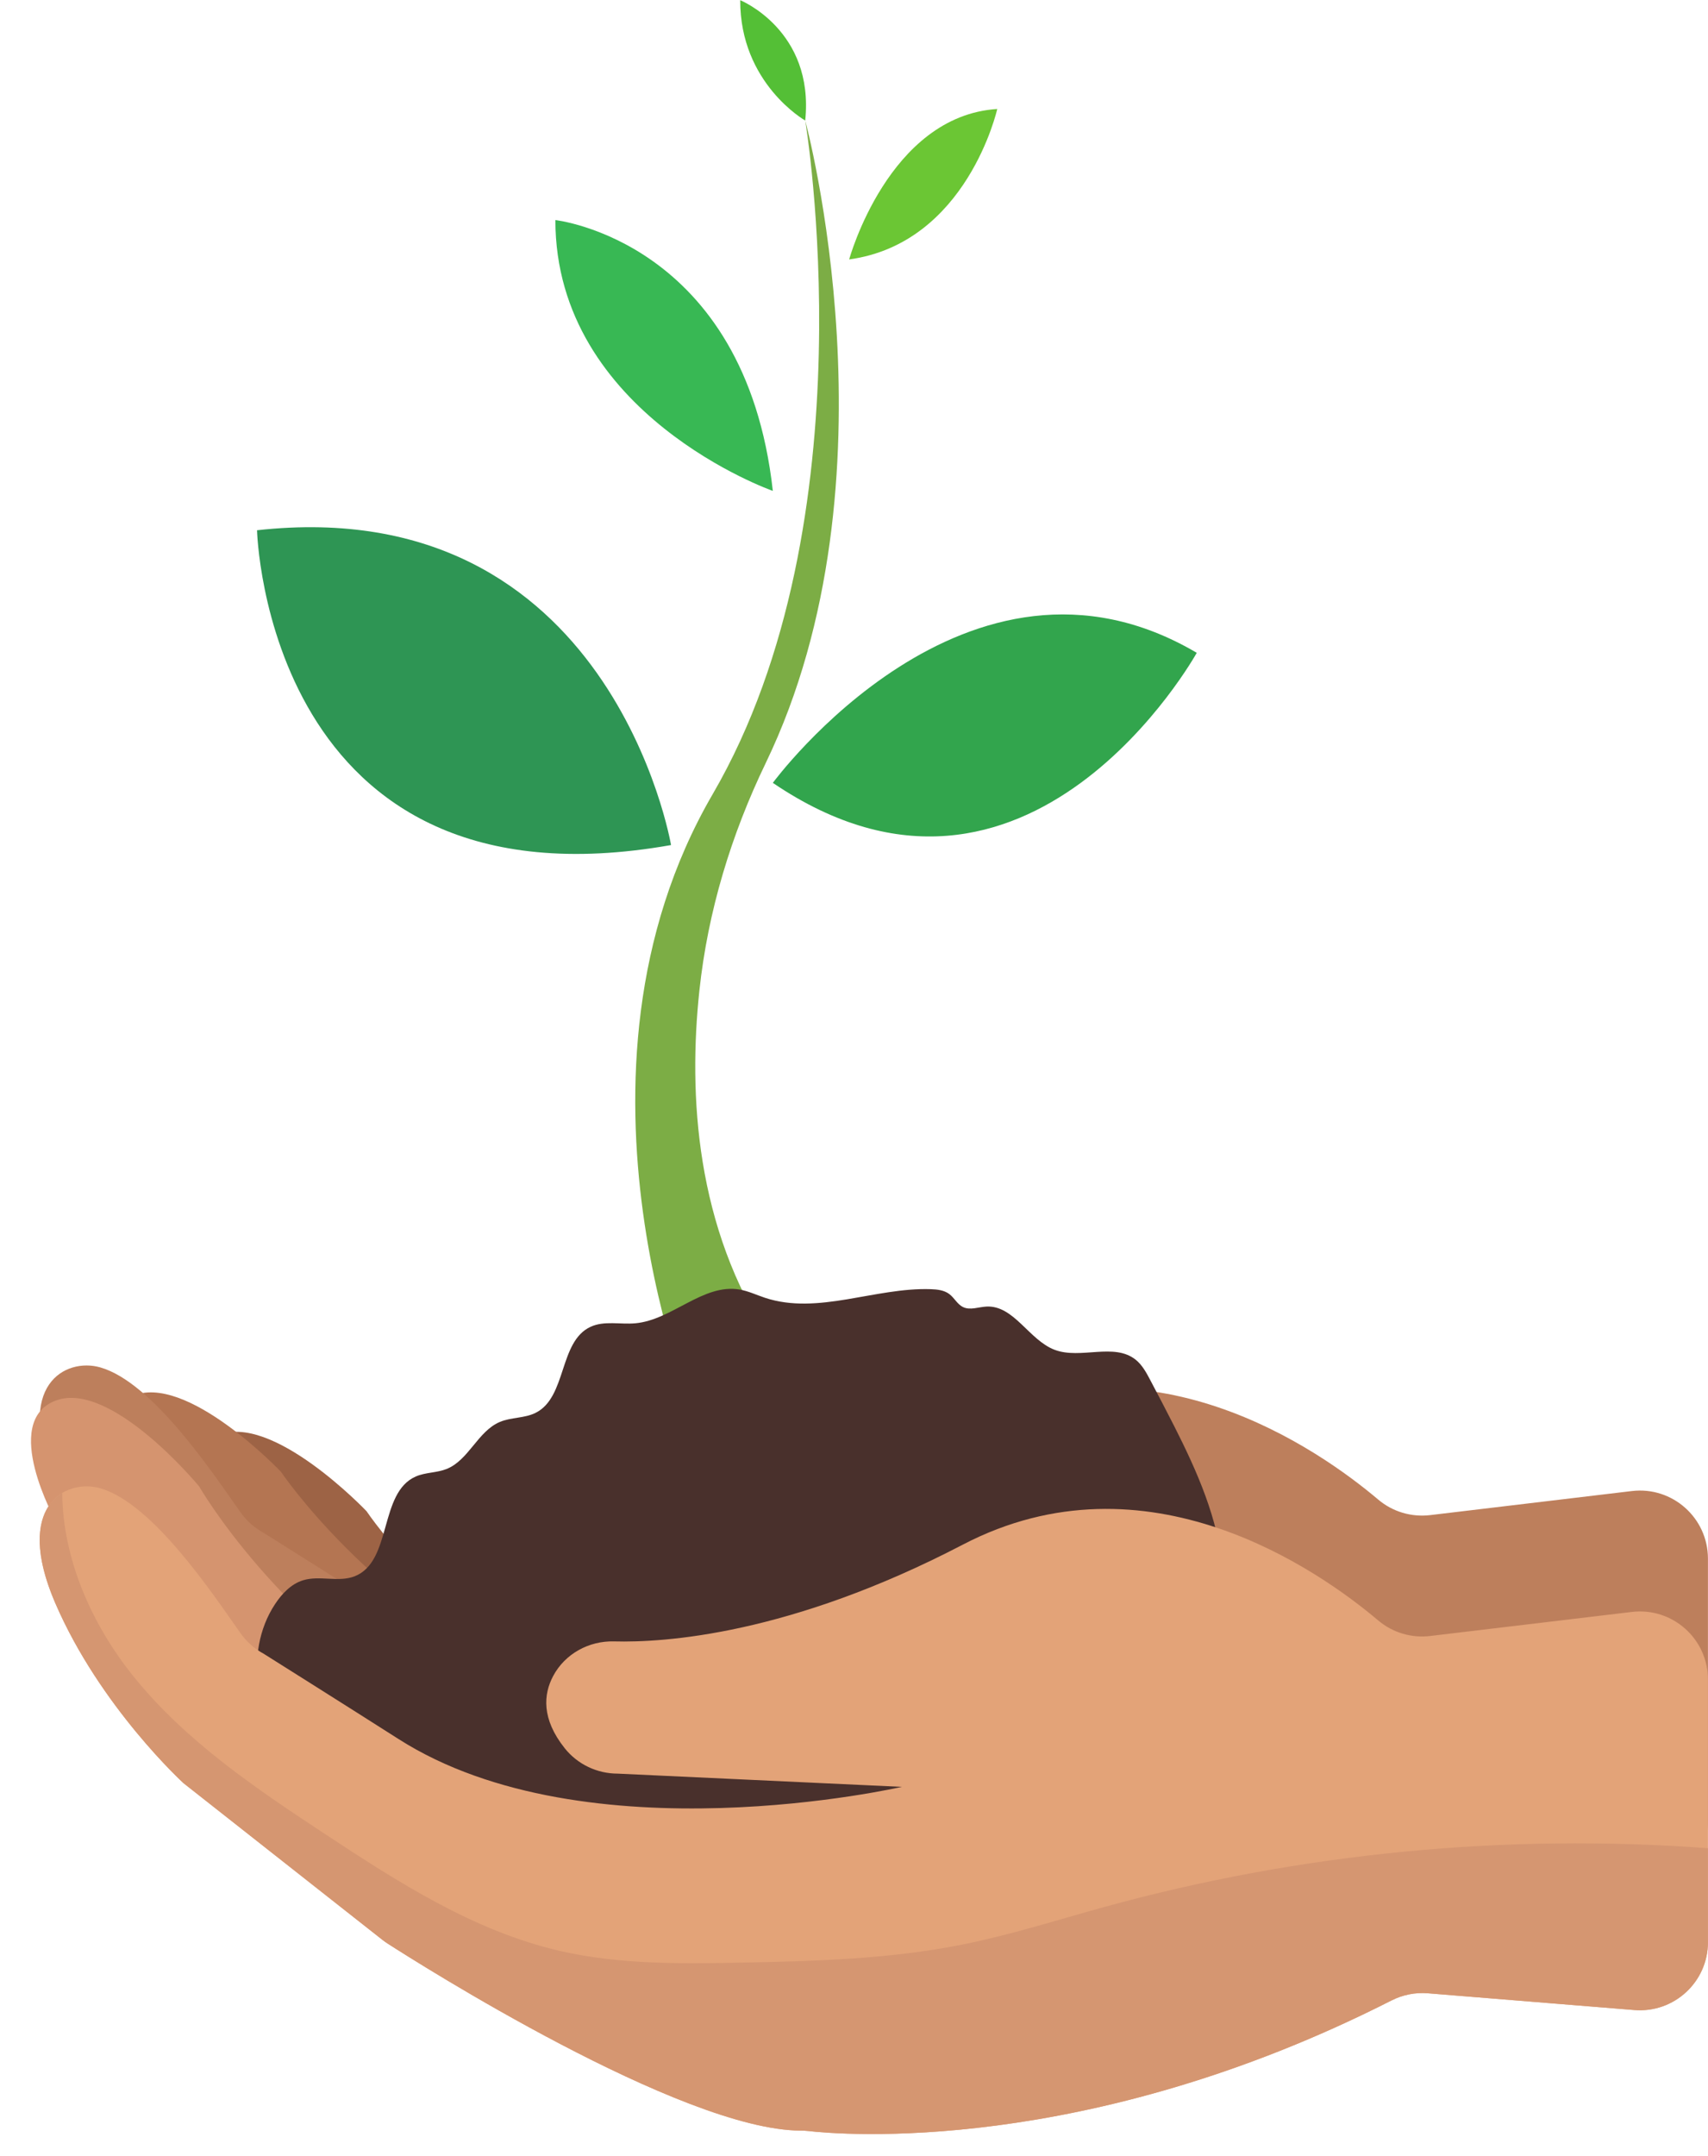 <?xml version="1.0" encoding="UTF-8"?><svg xmlns="http://www.w3.org/2000/svg" xmlns:xlink="http://www.w3.org/1999/xlink" height="520.6" preserveAspectRatio="xMidYMid meet" version="1.0" viewBox="87.6 40.0 412.6 520.6" width="412.6" zoomAndPan="magnify"><g><g><path d="M 272.586 224.207 C 305.645 155.707 282.117 69.105 282.117 69.105 C 282.117 69.105 298.289 165.531 259.766 231.734 C 220.086 299.914 255.852 382.625 255.852 382.625 L 273.734 363.621 C 255.668 336.379 253.855 304.336 256.555 279.129 C 258.598 260.023 264.234 241.512 272.586 224.207" fill="#7cad45"/></g><g><path d="M 236.859 455.441 C 197.406 436.555 176.145 404.859 176.145 404.859 C 176.145 404.859 153.145 380.68 140.121 386.641 C 127.098 392.602 142.168 415.629 142.168 415.629 C 142.168 415.629 212.352 481.266 212.508 483.492 C 212.664 485.723 339.156 491.918 339.156 491.918 L 366.172 469.824 L 346.41 459.742 C 346.41 459.742 276.312 474.332 236.859 455.441" fill="#9d6345"/></g><g><path d="M 216.18 445.918 C 176.73 427.027 155.465 395.336 155.465 395.336 C 155.465 395.336 132.469 371.152 119.441 377.113 C 106.418 383.074 121.488 406.102 121.488 406.102 C 121.488 406.102 191.672 471.738 191.828 473.969 C 191.988 476.199 318.48 482.395 318.48 482.395 L 345.492 460.297 L 325.73 450.215 C 325.73 450.215 255.633 464.805 216.18 445.918" fill="#b47552"/></g><g><path d="M 481.805 399.992 L 433.074 405.805 C 428.559 406.34 424.02 404.996 420.547 402.062 C 406.379 390.086 364.668 360.574 320.184 383.746 C 278.367 405.527 247.996 407.43 235.93 407.105 C 229.855 406.941 224.066 410.109 221.219 415.477 C 218.879 419.883 218.371 425.797 224.004 432.887 C 227.105 436.785 231.84 439.031 236.824 439.031 L 305.453 442.227 C 305.453 442.227 229.395 459.703 183.863 430.672 C 171.598 422.852 151.297 410.086 151.297 410.086 C 149.074 408.883 147.16 407.188 145.699 405.125 C 139.023 395.676 124.516 373.766 111.82 370.137 C 103.406 367.734 90.859 374.422 100.926 397.801 C 111.742 422.922 131.941 441.344 131.941 441.344 L 179.953 479.145 C 180.367 479.469 180.789 479.773 181.23 480.055 C 188.457 484.703 252.098 525.098 281.027 525.223 C 281.617 525.227 282.207 525.246 282.793 525.312 C 290.336 526.18 349.633 531.449 423.734 493.805 C 426.449 492.426 429.492 491.816 432.523 492.062 L 482.422 496.109 C 491.992 496.887 500.188 489.328 500.188 479.727 L 500.188 416.312 C 500.188 406.465 491.586 398.824 481.805 399.992" fill="#bd7f5c"/></g><g><path d="M 192.699 453.598 C 154.68 431.977 135.699 398.863 135.699 398.863 C 135.699 398.863 114.461 373.121 101.051 378.152 C 87.637 383.184 101.051 407.215 101.051 407.215 C 101.051 407.215 166.434 477.629 166.434 479.863 C 166.434 482.102 292.176 497.188 292.176 497.188 L 320.68 477.051 L 301.68 465.602 C 301.68 465.602 230.727 475.219 192.699 453.598" fill="#d5946f"/></g><g><path d="M 371.211 384.234 C 369.344 380.555 367.422 376.902 365.496 373.254 C 364.539 371.434 363.539 369.562 361.938 368.281 C 356.715 364.105 348.672 368.25 342.406 365.906 C 336.164 363.566 332.559 355.117 325.898 355.453 C 323.98 355.551 321.957 356.41 320.23 355.57 C 318.855 354.902 318.148 353.352 316.926 352.434 C 315.68 351.492 314.031 351.309 312.469 351.254 C 298.98 350.793 285.191 357.574 272.379 353.328 C 270.34 352.652 268.379 351.703 266.262 351.344 C 257.426 349.844 249.984 358.691 241.059 359.492 C 237.434 359.816 233.566 358.812 230.262 360.34 C 222.57 363.891 224.566 377.324 216.988 381.109 C 214.324 382.441 211.102 382.152 208.355 383.305 C 203.004 385.551 200.836 392.562 195.434 394.684 C 193.07 395.613 190.379 395.461 188.055 396.473 C 179.062 400.379 182.402 416.988 173.277 420.57 C 169.371 422.102 164.824 420.309 160.812 421.535 C 157.934 422.422 155.723 424.754 154.059 427.266 C 146.172 439.168 149.297 457.012 160.758 465.523 C 165.145 468.781 170.355 470.691 175.508 472.512 C 198.73 480.715 222.477 487.996 246.973 490.605 C 263.277 492.34 279.727 491.98 296.125 491.621 C 308.719 491.344 321.348 491.066 333.828 489.34 C 339.922 488.496 346.488 487.016 350.391 482.258 C 354.988 476.648 354.453 468.203 358.66 462.293 C 361.68 458.055 366.672 455.762 370.707 452.473 C 380.273 444.684 384.008 431.379 382.973 419.086 C 381.938 406.789 376.789 395.238 371.211 384.234" fill="#49302c"/></g><g><path d="M 481.805 429.18 L 433.074 434.988 C 428.559 435.527 424.02 434.18 420.547 431.246 C 406.379 419.273 364.668 389.762 320.184 412.934 C 278.367 434.715 247.996 436.617 235.93 436.293 C 229.855 436.129 224.066 439.297 221.219 444.664 C 218.879 449.07 218.371 454.984 224.004 462.07 C 227.105 465.973 231.84 468.219 236.824 468.219 L 305.453 471.414 C 305.453 471.414 229.395 488.891 183.863 459.859 C 171.598 452.035 151.297 439.273 151.297 439.273 C 149.074 438.07 147.16 436.375 145.699 434.312 C 139.023 424.863 124.516 402.953 111.82 399.324 C 103.406 396.918 90.859 403.609 100.926 426.988 C 111.742 452.109 131.941 470.531 131.941 470.531 L 179.953 508.332 C 180.367 508.656 180.789 508.957 181.23 509.242 C 188.457 513.891 252.098 554.281 281.027 554.41 C 281.617 554.41 282.207 554.434 282.793 554.5 C 290.336 555.363 349.633 560.637 423.734 522.988 C 426.449 521.609 429.492 521.004 432.523 521.25 L 482.422 525.297 C 491.992 526.07 500.188 518.516 500.188 508.914 L 500.188 445.5 C 500.188 435.648 491.586 428.012 481.805 429.18" fill="#e3a378"/></g><g><path d="M 149.691 168.023 C 149.691 168.023 151.906 261.352 249.703 244.027 C 249.703 244.027 235.215 158.523 149.691 168.023" fill="#2e9554"/></g><g><path d="M 274.293 229.012 C 336.043 270.926 376.699 197.613 376.699 197.613 C 321.309 164.98 274.293 229.012 274.293 229.012" fill="#32a54d"/></g><g><path d="M 221.762 93.137 C 221.762 140.082 274.293 158.523 274.293 158.523 C 267.59 98.168 221.762 93.137 221.762 93.137" fill="#38b854"/></g><g><path d="M 292.734 102.637 C 321.238 98.727 328.504 66.312 328.504 66.312 C 302.238 67.988 292.734 102.637 292.734 102.637" fill="#6bc634"/></g><g><path d="M 266.414 40.047 C 266.359 60.164 282.117 69.105 282.117 69.105 C 284.352 47.312 266.414 40.047 266.414 40.047" fill="#54bf36"/></g><g><path d="M 354.449 500.395 C 343.035 503.535 331.734 507.156 320.125 509.48 C 302.52 513.008 284.465 513.5 266.516 513.848 C 251.844 514.129 236.996 514.301 222.699 510.988 C 202.109 506.211 183.902 494.516 166.25 482.891 C 149.414 471.805 132.383 460.348 119.758 444.633 C 109.695 432.105 102.734 416.293 102.641 400.453 C 97.406 403.621 94.371 411.766 100.926 426.988 C 111.742 452.109 131.941 470.531 131.941 470.531 L 179.953 508.332 C 180.367 508.656 180.789 508.957 181.23 509.242 C 188.457 513.891 252.098 554.281 281.027 554.41 C 281.617 554.41 282.207 554.434 282.793 554.5 C 290.336 555.363 349.633 560.637 423.734 522.988 C 426.449 521.609 429.492 521.004 432.523 521.25 L 482.422 525.297 C 491.992 526.07 500.188 518.516 500.188 508.914 L 500.188 486.227 C 451.273 482.605 401.738 487.371 354.449 500.395" fill="#d59671"/></g></g></svg>
